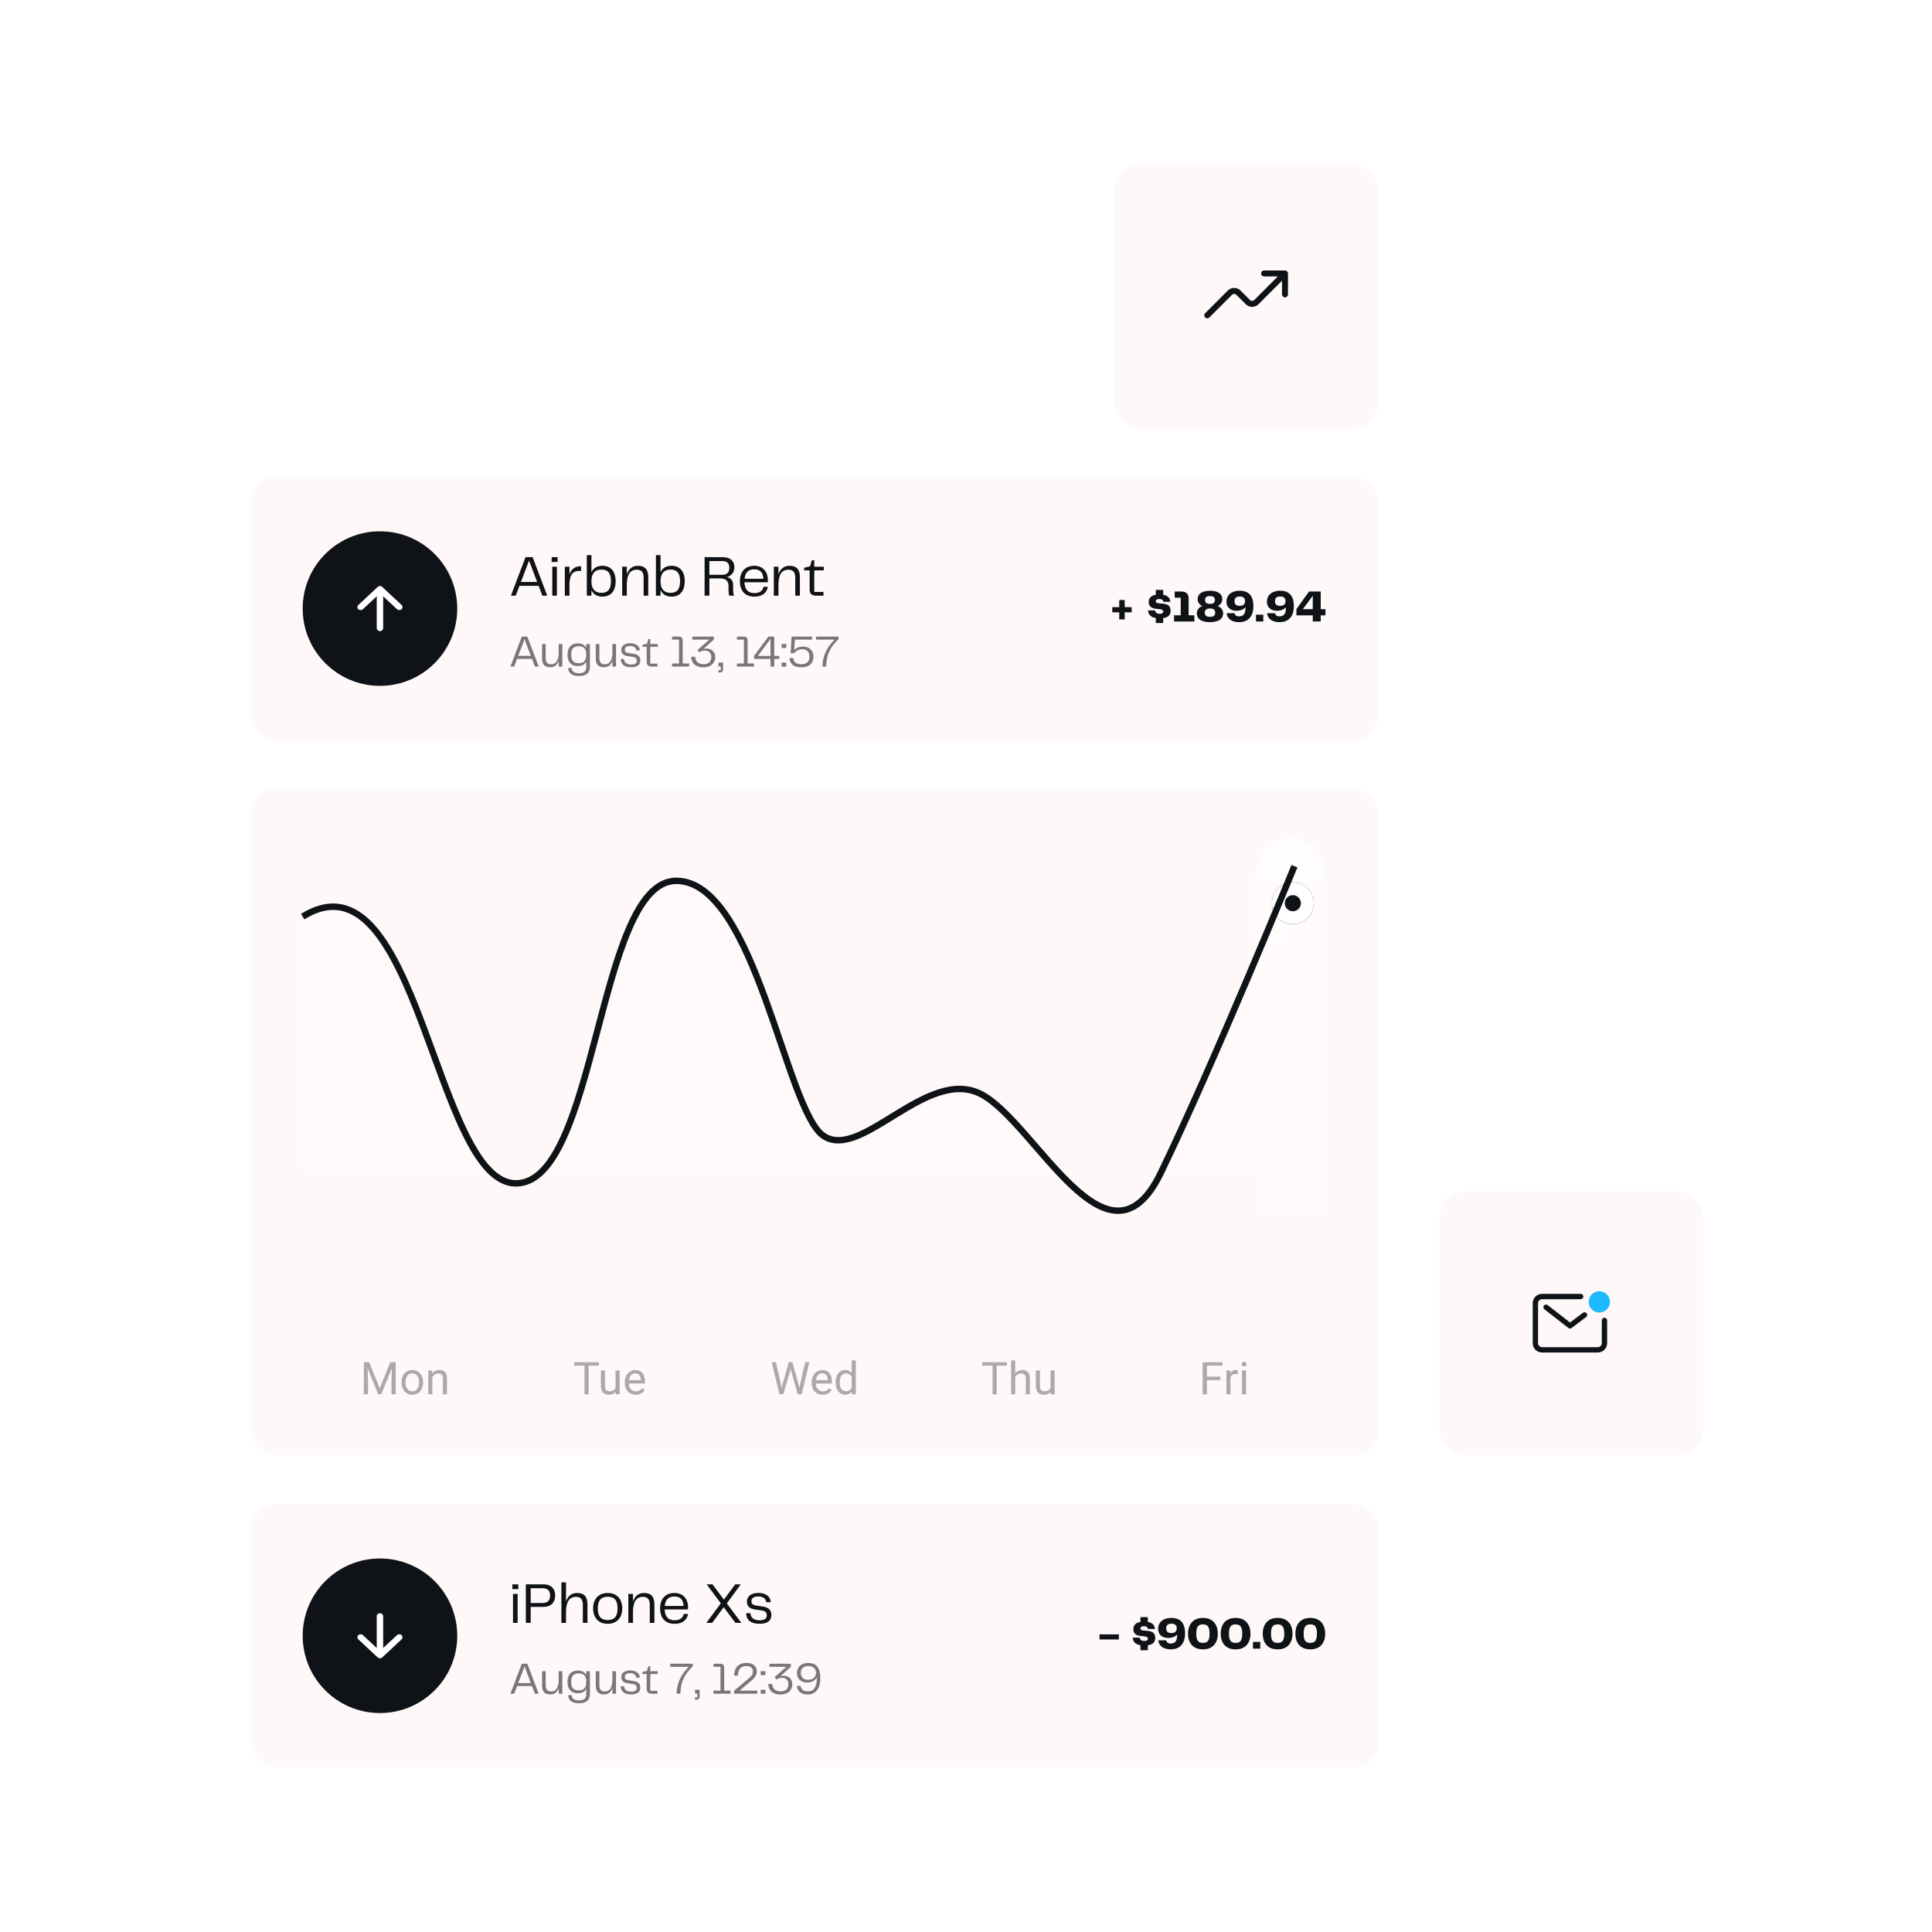 <svg width="600" height="600" viewBox="0 0 600 600" fill="none" xmlns="http://www.w3.org/2000/svg">
<g clip-path="url(#clip0_366_7217)">
<rect width="600" height="600" fill="white"/>
<rect width="1440" height="920" fill="white"/>
<rect opacity="0.4" x="447" y="370" width="82" height="82" rx="8" fill="#FFEEEE"/>
<path d="M490.897 401.828C491.354 401.828 491.724 402.199 491.724 402.656C491.724 403.107 491.362 403.474 490.913 403.483L490.897 403.483H478.897C478.218 403.483 477.666 404.028 477.655 404.704L477.655 404.725V417.138C477.655 417.817 478.2 418.369 478.876 418.38L478.897 418.38H496.21C496.889 418.38 497.44 417.835 497.451 417.159L497.452 417.138V410.052C497.452 409.595 497.822 409.225 498.279 409.225C498.731 409.225 499.098 409.586 499.107 410.036L499.107 410.052V417.138C499.107 418.722 497.836 420.009 496.258 420.035L496.21 420.035H478.897C477.313 420.035 476.026 418.764 476 417.186L476 417.138V404.725C476 403.141 477.271 401.854 478.849 401.829L478.897 401.828H490.897Z" fill="#0F1318"/>
<path d="M479.487 405.456C479.764 405.1 480.274 405.032 480.634 405.3L480.648 405.311L487.596 410.715L491.59 407.7C491.95 407.428 492.46 407.495 492.738 407.848L492.749 407.862C493.021 408.222 492.954 408.732 492.601 409.01L492.587 409.021L488.087 412.418C487.794 412.64 487.39 412.64 487.096 412.422L487.08 412.411L479.632 406.618C479.271 406.337 479.206 405.817 479.487 405.456Z" fill="#0F1318"/>
<circle cx="496.683" cy="404.312" r="2.48" fill="#1DBAFF"/>
<path fill-rule="evenodd" clip-rule="evenodd" d="M493.383 404.312C493.383 406.138 494.864 407.619 496.691 407.619C498.517 407.618 499.997 406.138 499.998 404.312C499.998 402.485 498.517 401.004 496.691 401.004C494.864 401.004 493.383 402.485 493.383 404.312ZM495.16 403.679C495.417 403.061 496.021 402.658 496.691 402.659C497.604 402.661 498.343 403.401 498.343 404.314C498.343 404.984 497.94 405.588 497.321 405.844C496.702 406.1 495.99 405.958 495.517 405.484C495.044 405.01 494.903 404.297 495.16 403.679Z" fill="#1DBAFF"/>
<rect opacity="0.4" x="346" y="51" width="82" height="82" rx="8" fill="#FFEEEE"/>
<path d="M399.069 84C399.576 84 399.988 84.406 399.998 84.91L399.998 84.929V91.429C399.998 91.941 399.582 92.357 399.069 92.357C398.562 92.357 398.151 91.951 398.141 91.447L398.141 91.429V85.857H392.569C392.062 85.857 391.651 85.451 391.641 84.947L391.641 84.929C391.641 84.422 392.047 84.01 392.551 84L392.569 84H399.069Z" fill="#0F1318"/>
<path d="M397.486 85.202C397.849 84.839 398.437 84.839 398.799 85.202C399.157 85.559 399.162 86.136 398.814 86.5L398.799 86.515L390.827 94.487C390.305 95.01 389.596 95.303 388.857 95.303C388.13 95.303 387.432 95.019 386.912 94.512L386.887 94.487L383.942 91.542C383.768 91.368 383.532 91.27 383.286 91.27C383.047 91.27 382.818 91.362 382.646 91.526L382.629 91.543L375.585 98.586C375.223 98.949 374.635 98.949 374.272 98.586C373.914 98.229 373.909 97.652 374.257 97.288L374.272 97.273L381.316 90.229C381.838 89.707 382.547 89.413 383.286 89.413C384.013 89.413 384.711 89.698 385.231 90.205L385.256 90.229L388.2 93.174C388.375 93.348 388.611 93.446 388.857 93.446C389.096 93.446 389.324 93.355 389.497 93.191L389.514 93.174L397.486 85.202Z" fill="#0F1318"/>
<rect opacity="0.4" x="78" y="245" width="350" height="207" rx="8" fill="#FFEEEE"/>
<path fill-rule="evenodd" clip-rule="evenodd" d="M94 284.378C129.842 262.221 134.87 367.322 160.206 367.322C185.543 367.322 185.407 273.259 209.979 273.259C234.551 273.259 243.9 344.692 255.732 352.576C267.564 360.461 288.055 330.716 304.802 339.675C321.549 348.634 343.999 398.012 360.421 364.062C376.842 330.112 401 271 401 271V436H94V284.378Z" fill="url(#paint0_linear_366_7217)" fill-opacity="0.5"/>
<rect x="390" y="260" width="22" height="131" rx="11" fill="url(#paint1_linear_366_7217)"/>
<g filter="url(#filter0_d_366_7217)">
<circle cx="401.5" cy="270.5" r="6.5" fill="#0F1318"/>
<circle cx="401.5" cy="270.5" r="4.5" stroke="white" stroke-width="4"/>
</g>
<path d="M94 284.655C129.852 262.525 134.881 367.499 160.225 367.499C185.57 367.499 185.433 273.55 210.013 273.55C234.592 273.55 243.943 344.896 255.779 352.771C267.615 360.645 288.112 330.937 304.863 339.885C321.614 348.833 344.071 398.151 360.498 364.242C376.924 330.333 402 269 402 269" stroke="#0F1318" stroke-width="2"/>
<path opacity="0.32" d="M113.4 423.047H114.678L117.939 431.161L121.193 423.047H122.478L118.431 433H117.433L113.4 423.047ZM112.983 423.047H114.111L114.295 429.117V433H112.983V423.047ZM121.76 423.047H122.888V433H121.575V429.117L121.76 423.047ZM124.679 429.384V429.227C124.679 428.693 124.756 428.199 124.911 427.743C125.066 427.283 125.29 426.884 125.581 426.547C125.873 426.205 126.226 425.941 126.641 425.754C127.056 425.562 127.52 425.467 128.035 425.467C128.555 425.467 129.022 425.562 129.437 425.754C129.856 425.941 130.211 426.205 130.503 426.547C130.799 426.884 131.025 427.283 131.18 427.743C131.335 428.199 131.412 428.693 131.412 429.227V429.384C131.412 429.917 131.335 430.411 131.18 430.867C131.025 431.323 130.799 431.722 130.503 432.063C130.211 432.401 129.858 432.665 129.444 432.856C129.033 433.043 128.569 433.137 128.049 433.137C127.529 433.137 127.062 433.043 126.648 432.856C126.233 432.665 125.877 432.401 125.581 432.063C125.29 431.722 125.066 431.323 124.911 430.867C124.756 430.411 124.679 429.917 124.679 429.384ZM125.944 429.227V429.384C125.944 429.753 125.987 430.102 126.073 430.43C126.16 430.753 126.29 431.04 126.463 431.291C126.641 431.542 126.862 431.74 127.126 431.886C127.39 432.027 127.698 432.098 128.049 432.098C128.395 432.098 128.698 432.027 128.958 431.886C129.223 431.74 129.441 431.542 129.614 431.291C129.788 431.04 129.918 430.753 130.004 430.43C130.095 430.102 130.141 429.753 130.141 429.384V429.227C130.141 428.862 130.095 428.518 130.004 428.194C129.918 427.866 129.785 427.577 129.608 427.326C129.434 427.071 129.216 426.87 128.951 426.725C128.692 426.579 128.386 426.506 128.035 426.506C127.689 426.506 127.384 426.579 127.119 426.725C126.86 426.87 126.641 427.071 126.463 427.326C126.29 427.577 126.16 427.866 126.073 428.194C125.987 428.518 125.944 428.862 125.944 429.227ZM134.263 427.183V433H132.998V425.604H134.195L134.263 427.183ZM133.962 429.021L133.436 429.001C133.44 428.495 133.515 428.028 133.661 427.6C133.807 427.167 134.012 426.791 134.277 426.472C134.541 426.153 134.855 425.907 135.22 425.733C135.589 425.556 135.997 425.467 136.444 425.467C136.808 425.467 137.136 425.517 137.428 425.617C137.72 425.713 137.968 425.868 138.173 426.082C138.383 426.296 138.542 426.574 138.652 426.916C138.761 427.253 138.816 427.666 138.816 428.153V433H137.544V428.14C137.544 427.752 137.487 427.442 137.373 427.21C137.259 426.973 137.093 426.802 136.874 426.697C136.655 426.588 136.387 426.533 136.068 426.533C135.753 426.533 135.466 426.599 135.206 426.731C134.951 426.864 134.73 427.046 134.543 427.278C134.361 427.511 134.217 427.777 134.112 428.078C134.012 428.374 133.962 428.689 133.962 429.021Z" fill="black"/>
<path opacity="0.32" d="M182.812 423.047V433H181.513V423.047H182.812ZM186.011 423.047V424.127H178.321V423.047H186.011ZM191.165 431.291V425.604H192.437V433H191.227L191.165 431.291ZM191.404 429.732L191.931 429.719C191.931 430.211 191.878 430.667 191.774 431.086C191.673 431.501 191.509 431.861 191.281 432.166C191.054 432.471 190.755 432.711 190.386 432.884C190.017 433.052 189.568 433.137 189.039 433.137C188.679 433.137 188.349 433.084 188.048 432.979C187.752 432.875 187.497 432.713 187.282 432.494C187.068 432.275 186.902 431.991 186.783 431.64C186.669 431.289 186.612 430.867 186.612 430.375V425.604H187.877V430.389C187.877 430.721 187.914 430.997 187.987 431.216C188.064 431.43 188.167 431.601 188.294 431.729C188.426 431.852 188.572 431.938 188.732 431.988C188.896 432.038 189.064 432.063 189.237 432.063C189.775 432.063 190.201 431.961 190.516 431.756C190.83 431.546 191.056 431.266 191.193 430.915C191.334 430.56 191.404 430.165 191.404 429.732ZM197.434 433.137C196.919 433.137 196.452 433.05 196.032 432.877C195.618 432.699 195.26 432.451 194.959 432.132C194.663 431.813 194.435 431.435 194.276 430.997C194.116 430.56 194.036 430.081 194.036 429.562V429.274C194.036 428.673 194.125 428.137 194.303 427.668C194.481 427.194 194.722 426.793 195.028 426.465C195.333 426.137 195.679 425.888 196.067 425.72C196.454 425.551 196.855 425.467 197.27 425.467C197.798 425.467 198.254 425.558 198.637 425.74C199.024 425.923 199.341 426.178 199.587 426.506C199.833 426.829 200.015 427.212 200.134 427.654C200.252 428.092 200.312 428.57 200.312 429.09V429.657H194.788V428.625H199.047V428.529C199.029 428.201 198.96 427.882 198.842 427.572C198.728 427.262 198.546 427.007 198.295 426.807C198.044 426.606 197.703 426.506 197.27 426.506C196.983 426.506 196.718 426.567 196.477 426.69C196.235 426.809 196.028 426.987 195.855 427.224C195.682 427.461 195.547 427.75 195.451 428.092C195.356 428.434 195.308 428.828 195.308 429.274V429.562C195.308 429.912 195.356 430.243 195.451 430.553C195.552 430.858 195.695 431.127 195.882 431.359C196.073 431.592 196.304 431.774 196.572 431.906C196.846 432.038 197.156 432.104 197.502 432.104C197.949 432.104 198.327 432.013 198.637 431.831C198.947 431.649 199.218 431.405 199.45 431.1L200.216 431.708C200.057 431.95 199.854 432.18 199.608 432.398C199.362 432.617 199.058 432.795 198.698 432.932C198.343 433.068 197.921 433.137 197.434 433.137Z" fill="black"/>
<path opacity="0.32" d="M243.009 429.992L244.985 423.047H245.942L245.388 425.747L243.262 433H242.312L243.009 429.992ZM240.965 423.047L242.537 429.855L243.009 433H242.066L239.653 423.047H240.965ZM248.498 429.849L250.036 423.047H251.356L248.949 433H248.006L248.498 429.849ZM246.085 423.047L248.006 429.992L248.703 433H247.753L245.702 425.747L245.142 423.047H246.085ZM255.478 433.137C254.963 433.137 254.496 433.05 254.076 432.877C253.662 432.699 253.304 432.451 253.003 432.132C252.707 431.813 252.479 431.435 252.32 430.997C252.16 430.56 252.08 430.081 252.08 429.562V429.274C252.08 428.673 252.169 428.137 252.347 427.668C252.525 427.194 252.766 426.793 253.071 426.465C253.377 426.137 253.723 425.888 254.111 425.72C254.498 425.551 254.899 425.467 255.314 425.467C255.842 425.467 256.298 425.558 256.681 425.74C257.068 425.923 257.385 426.178 257.631 426.506C257.877 426.829 258.059 427.212 258.178 427.654C258.296 428.092 258.356 428.57 258.356 429.09V429.657H252.832V428.625H257.091V428.529C257.073 428.201 257.004 427.882 256.886 427.572C256.772 427.262 256.59 427.007 256.339 426.807C256.088 426.606 255.747 426.506 255.314 426.506C255.027 426.506 254.762 426.567 254.521 426.69C254.279 426.809 254.072 426.987 253.899 427.224C253.725 427.461 253.591 427.75 253.495 428.092C253.4 428.434 253.352 428.828 253.352 429.274V429.562C253.352 429.912 253.4 430.243 253.495 430.553C253.596 430.858 253.739 431.127 253.926 431.359C254.117 431.592 254.348 431.774 254.616 431.906C254.89 432.038 255.2 432.104 255.546 432.104C255.993 432.104 256.371 432.013 256.681 431.831C256.991 431.649 257.262 431.405 257.494 431.1L258.26 431.708C258.1 431.95 257.898 432.18 257.652 432.398C257.405 432.617 257.102 432.795 256.742 432.932C256.387 433.068 255.965 433.137 255.478 433.137ZM264.494 431.564V422.5H265.766V433H264.604L264.494 431.564ZM259.518 429.384V429.24C259.518 428.675 259.586 428.162 259.723 427.702C259.864 427.237 260.062 426.839 260.318 426.506C260.577 426.173 260.885 425.918 261.24 425.74C261.6 425.558 262.001 425.467 262.444 425.467C262.908 425.467 263.314 425.549 263.66 425.713C264.011 425.872 264.307 426.107 264.549 426.417C264.795 426.722 264.989 427.091 265.13 427.524C265.271 427.957 265.369 428.447 265.424 428.994V429.623C265.374 430.165 265.276 430.653 265.13 431.086C264.989 431.519 264.795 431.888 264.549 432.193C264.307 432.499 264.011 432.733 263.66 432.897C263.309 433.057 262.899 433.137 262.43 433.137C261.997 433.137 261.6 433.043 261.24 432.856C260.885 432.67 260.577 432.408 260.318 432.07C260.062 431.733 259.864 431.337 259.723 430.881C259.586 430.421 259.518 429.922 259.518 429.384ZM260.789 429.24V429.384C260.789 429.753 260.826 430.099 260.899 430.423C260.976 430.746 261.095 431.031 261.254 431.277C261.414 431.523 261.616 431.717 261.862 431.858C262.109 431.995 262.403 432.063 262.744 432.063C263.164 432.063 263.508 431.975 263.777 431.797C264.05 431.619 264.269 431.384 264.433 431.093C264.597 430.801 264.724 430.484 264.816 430.143V428.495C264.761 428.244 264.681 428.003 264.576 427.771C264.476 427.534 264.344 427.324 264.18 427.142C264.02 426.955 263.822 426.807 263.585 426.697C263.353 426.588 263.077 426.533 262.758 426.533C262.412 426.533 262.113 426.606 261.862 426.752C261.616 426.893 261.414 427.089 261.254 427.34C261.095 427.586 260.976 427.873 260.899 428.201C260.826 428.525 260.789 428.871 260.789 429.24Z" fill="black"/>
<path opacity="0.32" d="M309.535 423.047V433H308.237V423.047H309.535ZM312.735 423.047V424.127H305.044V423.047H312.735ZM315.284 422.5V433H314.02V422.5H315.284ZM314.984 429.021L314.457 429.001C314.462 428.495 314.537 428.028 314.683 427.6C314.829 427.167 315.034 426.791 315.298 426.472C315.562 426.153 315.877 425.907 316.241 425.733C316.611 425.556 317.018 425.467 317.465 425.467C317.83 425.467 318.158 425.517 318.449 425.617C318.741 425.713 318.989 425.868 319.195 426.082C319.404 426.296 319.564 426.574 319.673 426.916C319.782 427.253 319.837 427.666 319.837 428.153V433H318.566V428.14C318.566 427.752 318.509 427.442 318.395 427.21C318.281 426.973 318.114 426.802 317.896 426.697C317.677 426.588 317.408 426.533 317.089 426.533C316.775 426.533 316.487 426.599 316.228 426.731C315.973 426.864 315.751 427.046 315.565 427.278C315.382 427.511 315.239 427.777 315.134 428.078C315.034 428.374 314.984 428.689 314.984 429.021ZM326.256 431.291V425.604H327.528V433H326.318L326.256 431.291ZM326.495 429.732L327.022 429.719C327.022 430.211 326.969 430.667 326.864 431.086C326.764 431.501 326.6 431.861 326.372 432.166C326.144 432.471 325.846 432.711 325.477 432.884C325.108 433.052 324.659 433.137 324.13 433.137C323.77 433.137 323.44 433.084 323.139 432.979C322.843 432.875 322.587 432.713 322.373 432.494C322.159 432.275 321.993 431.991 321.874 431.64C321.76 431.289 321.703 430.867 321.703 430.375V425.604H322.968V430.389C322.968 430.721 323.004 430.997 323.077 431.216C323.155 431.43 323.257 431.601 323.385 431.729C323.517 431.852 323.663 431.938 323.822 431.988C323.987 432.038 324.155 432.063 324.328 432.063C324.866 432.063 325.292 431.961 325.607 431.756C325.921 431.546 326.147 431.266 326.283 430.915C326.425 430.56 326.495 430.165 326.495 429.732Z" fill="black"/>
<path opacity="0.32" d="M374.819 423.047V433H373.499V423.047H374.819ZM378.988 427.524V428.604H374.531V427.524H378.988ZM379.665 423.047V424.127H374.531V423.047H379.665ZM382.133 426.766V433H380.868V425.604H382.099L382.133 426.766ZM384.444 425.562L384.437 426.738C384.332 426.715 384.232 426.702 384.136 426.697C384.045 426.688 383.94 426.684 383.821 426.684C383.53 426.684 383.272 426.729 383.049 426.82C382.826 426.911 382.637 427.039 382.482 427.203C382.327 427.367 382.204 427.563 382.112 427.791C382.026 428.014 381.969 428.26 381.942 428.529L381.586 428.734C381.586 428.288 381.629 427.868 381.716 427.477C381.807 427.085 381.946 426.738 382.133 426.438C382.32 426.132 382.557 425.895 382.844 425.727C383.136 425.553 383.482 425.467 383.883 425.467C383.974 425.467 384.079 425.478 384.197 425.501C384.316 425.519 384.398 425.54 384.444 425.562ZM386.987 425.604V433H385.715V425.604H386.987ZM385.619 423.642C385.619 423.437 385.681 423.263 385.804 423.122C385.932 422.981 386.118 422.91 386.364 422.91C386.606 422.91 386.791 422.981 386.918 423.122C387.05 423.263 387.116 423.437 387.116 423.642C387.116 423.838 387.05 424.006 386.918 424.147C386.791 424.284 386.606 424.353 386.364 424.353C386.118 424.353 385.932 424.284 385.804 424.147C385.681 424.006 385.619 423.838 385.619 423.642Z" fill="black"/>
<rect opacity="0.4" x="78" y="148" width="350" height="82" rx="8" fill="#FFEEEE"/>
<g clip-path="url(#clip1_366_7217)">
<path opacity="0.56" d="M166.12 207H167.296L163.768 197.69H162.046L158.518 207H159.68L160.59 204.62H165.21L166.12 207ZM160.94 203.682L162.9 198.53L164.86 203.682H160.94ZM173.509 200V202.674C173.509 204.998 172.683 206.3 171.227 206.3C170.149 206.3 169.463 205.894 169.463 204.34V200H168.343V204.466C168.343 206.3 169.141 207.224 170.905 207.224C172.263 207.224 173.089 206.468 173.509 205.222V207H174.629V200H173.509ZM182.078 200V201.204C181.602 200.308 180.748 199.804 179.474 199.804C177.276 199.804 176.24 201.176 176.24 203.318C176.24 205.474 177.276 206.846 179.474 206.846C180.734 206.846 181.602 206.398 182.078 205.488V207C182.078 208.498 181.392 209.072 179.74 209.072C178.186 209.072 177.598 208.372 177.514 207.448H176.408C176.534 209.044 177.654 209.954 179.74 209.954C182.288 209.954 183.198 208.876 183.198 207.014V200H182.078ZM179.74 205.964C178.144 205.964 177.388 205.208 177.388 203.318C177.388 201.428 178.144 200.686 179.74 200.686C181.224 200.686 182.078 201.428 182.078 203.318C182.078 205.222 181.224 205.964 179.74 205.964ZM190.189 200V202.674C190.189 204.998 189.363 206.3 187.907 206.3C186.829 206.3 186.143 205.894 186.143 204.34V200H185.023V204.466C185.023 206.3 185.821 207.224 187.585 207.224C188.943 207.224 189.769 206.468 190.189 205.222V207H191.309V200H190.189ZM192.766 204.662C192.794 206.132 193.718 207.224 196 207.224C197.862 207.224 198.856 206.524 198.856 205.096C198.856 203.948 198.268 203.262 196.658 203.024L195.174 202.814C194.292 202.688 194.04 202.268 194.04 201.778C194.04 201.092 194.53 200.616 195.72 200.616C197.008 200.616 197.54 201.274 197.61 202.002H198.716C198.632 200.686 197.582 199.762 195.748 199.762C193.984 199.762 192.948 200.56 192.948 201.862C192.948 202.94 193.634 203.584 194.852 203.752L196.476 203.99C197.358 204.116 197.75 204.48 197.75 205.152C197.75 205.936 197.26 206.37 196.028 206.37C194.418 206.37 193.886 205.614 193.802 204.662H192.766ZM202.525 207H204.177V206.09H201.951V200.882H204.261V200H201.951V198.446H201.349L200.929 199.902L199.501 200.252V200.882H200.831V205.362C200.831 206.482 201.181 207 202.525 207ZM208.702 207H214.008V206.048H212.02V198.852C212.02 198.11 211.67 197.69 210.704 197.69H208.716V198.642H210.872V206.048H208.702V207ZM214.657 203.976C214.699 205.81 215.917 207.238 218.367 207.238C221.139 207.238 222.119 205.614 222.119 204.06C222.119 202.268 220.789 201.4 219.417 201.4C218.983 201.4 218.675 201.47 218.465 201.526L221.671 198.642V197.69H215.007V198.642H220.299L216.631 201.834L217.191 202.576C217.723 202.226 218.199 202.044 218.913 202.044C220.229 202.044 220.901 202.842 220.901 204.032C220.901 205.502 220.033 206.272 218.395 206.272C216.771 206.272 215.917 205.236 215.875 203.976H214.657ZM223.112 206.944H223.826V208.134H223.112V208.862H223.406C224.204 208.862 224.554 208.582 224.554 207.812V205.768H223.112V206.944ZM228.854 207H234.16V206.048H232.172V198.852C232.172 198.11 231.822 197.69 230.856 197.69H228.868V198.642H231.024V206.048H228.854V207ZM240.449 203.696V197.69H238.629L234.191 203.696V204.634H239.287V207H240.449V204.634H242.017V203.696H240.449ZM235.367 203.696L239.287 198.418V203.696H235.367ZM242.732 201.232H244.188V200H242.732V201.232ZM242.732 207H244.188V205.768H242.732V207ZM249.361 200.798C248.045 200.798 247.205 201.26 246.645 201.876L246.855 198.642H252.217V197.69H245.833L245.539 202.856H246.617C247.261 202.058 248.059 201.638 249.137 201.638C250.565 201.638 251.391 202.464 251.391 203.962C251.391 205.362 250.621 206.272 248.871 206.272C247.135 206.272 246.449 205.474 246.365 204.368H245.175C245.259 206.062 246.393 207.238 248.871 207.238C251.573 207.238 252.609 205.782 252.609 203.948C252.609 201.96 251.335 200.798 249.361 200.798ZM253.424 198.642H259.178C256.952 200.826 255.468 203.472 255.412 207H256.574C256.644 202.884 258.226 200.602 260.41 198.488V197.69H253.424V198.642Z" fill="#0F1318"/>
<path d="M351.452 188.562H349.296V186.336H347.588V188.562H345.432V190.158H347.588V192.37H349.296V190.158H351.452V188.562ZM363.54 189.696C363.54 188.324 362.854 187.638 361.244 187.484L359.76 187.344C359.102 187.274 358.934 187.022 358.934 186.714C358.934 186.322 359.27 186.028 360.068 186.028C360.838 186.028 361.202 186.364 361.272 186.896H363.456C363.344 185.608 362.518 184.936 361.244 184.698V183.2H358.948V184.698C357.646 184.936 356.736 185.622 356.736 186.938C356.736 188.17 357.464 188.884 358.822 189.038L360.306 189.206C361.118 189.304 361.244 189.598 361.244 189.948C361.244 190.354 360.908 190.62 360.11 190.62C359.228 190.62 358.78 190.158 358.724 189.57H356.54C356.582 190.648 357.24 191.656 358.948 191.95V193.49H361.244V191.964C362.994 191.712 363.54 190.802 363.54 189.696ZM364.617 193H370.931V191.082H369.139V185.734C369.139 184.544 368.467 183.69 366.731 183.69H364.813V185.608H366.689V191.082H364.617V193ZM375.767 193.224C378.861 193.224 379.855 191.866 379.855 190.494C379.855 189.556 379.365 188.66 378.161 188.198C379.113 187.722 379.589 187.008 379.589 186.056C379.589 184.782 378.679 183.466 375.767 183.466C372.855 183.466 371.945 184.782 371.945 186.056C371.945 187.022 372.393 187.736 373.373 188.212C372.169 188.66 371.679 189.556 371.679 190.494C371.679 191.88 372.673 193.224 375.767 193.224ZM375.767 187.54C374.675 187.54 374.241 187.092 374.241 186.322C374.241 185.552 374.675 185.118 375.767 185.118C376.873 185.118 377.293 185.552 377.293 186.322C377.293 187.092 376.859 187.54 375.767 187.54ZM375.767 191.572C374.633 191.572 374.157 191.11 374.157 190.27C374.157 189.458 374.633 188.968 375.767 188.968C376.915 188.968 377.391 189.458 377.391 190.27C377.391 191.11 376.915 191.572 375.767 191.572ZM384.942 183.452C382.506 183.452 380.896 184.796 380.896 186.826C380.896 188.884 382.422 189.682 383.99 189.682C385.138 189.682 386.174 189.304 386.79 188.618V188.87C386.79 190.41 386.272 191.418 384.816 191.418C383.906 191.418 383.5 190.97 383.388 190.424H380.938C381.134 192.104 382.422 193.224 384.844 193.224C387.252 193.224 389.254 191.824 389.254 188.254C389.254 184.628 387.42 183.452 384.942 183.452ZM384.998 188.156C383.85 188.156 383.402 187.61 383.402 186.7C383.402 185.818 383.822 185.244 385.04 185.244C386.272 185.244 386.664 185.888 386.664 186.7C386.664 187.554 386.174 188.156 384.998 188.156ZM390.051 193H392.319V190.9H390.051V193ZM397.506 183.452C395.07 183.452 393.46 184.796 393.46 186.826C393.46 188.884 394.986 189.682 396.554 189.682C397.702 189.682 398.738 189.304 399.354 188.618V188.87C399.354 190.41 398.836 191.418 397.38 191.418C396.47 191.418 396.064 190.97 395.952 190.424H393.502C393.698 192.104 394.986 193.224 397.408 193.224C399.816 193.224 401.818 191.824 401.818 188.254C401.818 184.628 399.984 183.452 397.506 183.452ZM397.562 188.156C396.414 188.156 395.966 187.61 395.966 186.7C395.966 185.818 396.386 185.244 397.604 185.244C398.836 185.244 399.228 185.888 399.228 186.7C399.228 187.554 398.738 188.156 397.562 188.156ZM410.162 189.178V183.69H406.536L402.616 189.178V191.096H407.698V193H410.162V191.096H411.632V189.178H410.162ZM404.618 189.178L407.698 185.02V189.178H404.618Z" fill="#0F1318"/>
<path d="M168.44 185H169.952L165.416 173.03H163.202L158.666 185H160.16L161.33 181.94H167.27L168.44 185ZM161.78 180.734L164.3 174.11L166.82 180.734H161.78ZM171.315 174.524H173.169V173.03H171.315V174.524ZM171.513 185H172.953V176H171.513V185ZM180.15 175.874C178.44 175.874 177.396 176.882 176.856 178.376V176H175.416V185H176.856V181.688C176.856 179.15 177.432 177.206 180.096 177.296H180.474V175.874H180.15ZM187.077 175.712C185.421 175.712 184.287 176.432 183.675 177.71V172.4H182.235V185H183.675V183.272C184.287 184.55 185.421 185.288 187.077 185.288C189.903 185.288 191.199 183.254 191.199 180.5C191.199 177.728 189.903 175.712 187.077 175.712ZM186.789 184.118C184.881 184.118 183.675 183.038 183.675 180.5C183.675 177.962 184.881 176.882 186.789 176.882C188.841 176.882 189.741 178.07 189.741 180.5C189.741 182.912 188.841 184.118 186.789 184.118ZM198.118 175.712C196.336 175.712 195.22 176.72 194.662 178.358V176H193.222V185H194.662V181.562C194.662 178.466 195.724 176.918 197.722 176.918C199.036 176.918 199.882 177.494 199.882 179.42V185H201.322V179.258C201.322 176.936 200.368 175.712 198.118 175.712ZM208.54 175.712C206.884 175.712 205.75 176.432 205.138 177.71V172.4H203.698V185H205.138V183.272C205.75 184.55 206.884 185.288 208.54 185.288C211.366 185.288 212.662 183.254 212.662 180.5C212.662 177.728 211.366 175.712 208.54 175.712ZM208.252 184.118C206.344 184.118 205.138 183.038 205.138 180.5C205.138 177.962 206.344 176.882 208.252 176.882C210.304 176.882 211.204 178.07 211.204 180.5C211.204 182.912 210.304 184.118 208.252 184.118ZM227.688 181.832C227.688 180.068 226.878 179.528 225.744 179.204C227.076 178.898 228.066 177.782 228.066 176.18C228.066 174.254 226.86 173.03 224.394 173.03H218.814V185H220.308V179.636H223.674C225.33 179.636 226.248 180.338 226.248 182.048V183.146C226.248 184.01 226.338 184.604 226.464 185H227.922C227.814 184.55 227.688 183.974 227.688 183.092V181.832ZM224.214 178.52H220.308V174.236H224.232C225.798 174.236 226.5 174.92 226.5 176.306C226.5 177.674 225.888 178.52 224.214 178.52ZM234.292 184.19C232.492 184.19 231.304 183.29 231.196 180.824H238.432C238.468 180.608 238.468 180.428 238.468 180.194C238.468 177.566 236.938 175.712 234.238 175.712C231.25 175.712 229.774 177.8 229.774 180.482C229.774 183.2 231.142 185.288 234.238 185.288C237.226 185.288 238.27 183.596 238.45 182.228H237.136C236.866 183.362 236.056 184.19 234.292 184.19ZM234.256 176.81C235.93 176.81 236.992 177.674 237.064 179.744H231.232C231.43 177.62 232.546 176.81 234.256 176.81ZM245.21 175.712C243.428 175.712 242.312 176.72 241.754 178.358V176H240.314V185H241.754V181.562C241.754 178.466 242.816 176.918 244.814 176.918C246.128 176.918 246.974 177.494 246.974 179.42V185H248.414V179.258C248.414 176.936 247.46 175.712 245.21 175.712ZM253.619 185H255.743V183.83H252.881V177.134H255.851V176H252.881V174.002H252.107L251.567 175.874L249.731 176.324V177.134H251.441V182.894C251.441 184.334 251.891 185 253.619 185Z" fill="#0F1318"/>
</g>
<circle cx="118" cy="189" r="24" fill="#0F1318"/>
<path d="M117.293 182.273C117.679 181.913 118.304 181.909 118.695 182.262L118.707 182.273L124.707 187.873C125.098 188.238 125.098 188.829 124.707 189.193C124.321 189.554 123.696 189.558 123.305 189.204L123.293 189.193L118 184.253L112.707 189.193C112.321 189.554 111.696 189.558 111.305 189.204L111.293 189.193C110.906 188.833 110.902 188.25 111.281 187.885L111.293 187.873L117.293 182.273Z" fill="white"/>
<path d="M118 182.777C118.547 182.777 118.991 183.187 119 183.695L119 183.711V195.066C119 195.582 118.552 196 118 196C117.453 196 117.009 195.59 117 195.082L117 195.066V183.711C117 183.195 117.448 182.777 118 182.777Z" fill="white"/>
<rect opacity="0.4" x="78" y="467" width="350" height="82" rx="8" fill="#FFEEEE"/>
<g clip-path="url(#clip2_366_7217)">
<path opacity="0.56" d="M166.12 526H167.296L163.768 516.69H162.046L158.518 526H159.68L160.59 523.62H165.21L166.12 526ZM160.94 522.682L162.9 517.53L164.86 522.682H160.94ZM173.509 519V521.674C173.509 523.998 172.683 525.3 171.227 525.3C170.149 525.3 169.463 524.894 169.463 523.34V519H168.343V523.466C168.343 525.3 169.141 526.224 170.905 526.224C172.263 526.224 173.089 525.468 173.509 524.222V526H174.629V519H173.509ZM182.078 519V520.204C181.602 519.308 180.748 518.804 179.474 518.804C177.276 518.804 176.24 520.176 176.24 522.318C176.24 524.474 177.276 525.846 179.474 525.846C180.734 525.846 181.602 525.398 182.078 524.488V526C182.078 527.498 181.392 528.072 179.74 528.072C178.186 528.072 177.598 527.372 177.514 526.448H176.408C176.534 528.044 177.654 528.954 179.74 528.954C182.288 528.954 183.198 527.876 183.198 526.014V519H182.078ZM179.74 524.964C178.144 524.964 177.388 524.208 177.388 522.318C177.388 520.428 178.144 519.686 179.74 519.686C181.224 519.686 182.078 520.428 182.078 522.318C182.078 524.222 181.224 524.964 179.74 524.964ZM190.189 519V521.674C190.189 523.998 189.363 525.3 187.907 525.3C186.829 525.3 186.143 524.894 186.143 523.34V519H185.023V523.466C185.023 525.3 185.821 526.224 187.585 526.224C188.943 526.224 189.769 525.468 190.189 524.222V526H191.309V519H190.189ZM192.766 523.662C192.794 525.132 193.718 526.224 196 526.224C197.862 526.224 198.856 525.524 198.856 524.096C198.856 522.948 198.268 522.262 196.658 522.024L195.174 521.814C194.292 521.688 194.04 521.268 194.04 520.778C194.04 520.092 194.53 519.616 195.72 519.616C197.008 519.616 197.54 520.274 197.61 521.002H198.716C198.632 519.686 197.582 518.762 195.748 518.762C193.984 518.762 192.948 519.56 192.948 520.862C192.948 521.94 193.634 522.584 194.852 522.752L196.476 522.99C197.358 523.116 197.75 523.48 197.75 524.152C197.75 524.936 197.26 525.37 196.028 525.37C194.418 525.37 193.886 524.614 193.802 523.662H192.766ZM202.525 526H204.177V525.09H201.951V519.882H204.261V519H201.951V517.446H201.349L200.929 518.902L199.501 519.252V519.882H200.831V524.362C200.831 525.482 201.181 526 202.525 526ZM208.156 517.642H213.91C211.684 519.826 210.2 522.472 210.144 526H211.306C211.376 521.884 212.958 519.602 215.142 517.488V516.69H208.156V517.642ZM215.839 525.944H216.553V527.134H215.839V527.862H216.133C216.931 527.862 217.281 527.582 217.281 526.812V524.768H215.839V525.944ZM221.581 526H226.887V525.048H224.899V517.852C224.899 517.11 224.549 516.69 223.583 516.69H221.595V517.642H223.751V525.048H221.581V526ZM227.994 526H235.218V525.048H229.66L232.81 522.416C234.35 521.142 235.036 520.274 235.036 519.056C235.036 517.698 234.168 516.438 231.816 516.438C229.016 516.438 228.022 518.258 227.98 520.386H229.184C229.212 518.482 229.982 517.404 231.83 517.404C233.216 517.404 233.818 518.118 233.818 519.07C233.818 519.882 233.524 520.4 232.614 521.17L227.994 525.048V526ZM236.237 520.232H237.693V519H236.237V520.232ZM236.237 526H237.693V524.768H236.237V526ZM238.597 522.976C238.639 524.81 239.857 526.238 242.307 526.238C245.079 526.238 246.059 524.614 246.059 523.06C246.059 521.268 244.729 520.4 243.357 520.4C242.923 520.4 242.615 520.47 242.405 520.526L245.611 517.642V516.69H238.947V517.642H244.239L240.571 520.834L241.131 521.576C241.663 521.226 242.139 521.044 242.853 521.044C244.169 521.044 244.841 521.842 244.841 523.032C244.841 524.502 243.973 525.272 242.335 525.272C240.711 525.272 239.857 524.236 239.815 522.976H238.597ZM251.028 516.438C248.76 516.438 247.5 517.81 247.5 519.588C247.5 521.534 248.956 522.528 250.706 522.528C252.134 522.528 253.184 521.87 253.688 520.876V520.974C253.688 524.096 252.68 525.272 250.832 525.272C249.46 525.272 248.788 524.614 248.634 523.592H247.486C247.682 525.174 248.662 526.238 250.804 526.238C253.38 526.238 254.766 524.362 254.766 521.198C254.766 517.726 253.254 516.438 251.028 516.438ZM250.944 521.674C249.46 521.674 248.704 520.806 248.704 519.518C248.704 518.3 249.404 517.404 251.042 517.404C252.554 517.404 253.422 518.286 253.422 519.532C253.422 520.89 252.386 521.674 250.944 521.674Z" fill="#0F1318"/>
<path d="M341.462 507.562V509.158H347.482V507.562H341.462ZM358.769 508.696C358.769 507.324 358.083 506.638 356.473 506.484L354.989 506.344C354.331 506.274 354.163 506.022 354.163 505.714C354.163 505.322 354.499 505.028 355.297 505.028C356.067 505.028 356.431 505.364 356.501 505.896H358.685C358.573 504.608 357.747 503.936 356.473 503.698V502.2H354.177V503.698C352.875 503.936 351.965 504.622 351.965 505.938C351.965 507.17 352.693 507.884 354.051 508.038L355.535 508.206C356.347 508.304 356.473 508.598 356.473 508.948C356.473 509.354 356.137 509.62 355.339 509.62C354.457 509.62 354.009 509.158 353.953 508.57H351.769C351.811 509.648 352.469 510.656 354.177 510.95V512.49H356.473V510.964C358.223 510.712 358.769 509.802 358.769 508.696ZM363.723 502.452C361.287 502.452 359.677 503.796 359.677 505.826C359.677 507.884 361.203 508.682 362.771 508.682C363.919 508.682 364.955 508.304 365.571 507.618V507.87C365.571 509.41 365.053 510.418 363.597 510.418C362.687 510.418 362.281 509.97 362.169 509.424H359.719C359.915 511.104 361.203 512.224 363.625 512.224C366.033 512.224 368.035 510.824 368.035 507.254C368.035 503.628 366.201 502.452 363.723 502.452ZM363.779 507.156C362.631 507.156 362.183 506.61 362.183 505.7C362.183 504.818 362.603 504.244 363.821 504.244C365.053 504.244 365.445 504.888 365.445 505.7C365.445 506.554 364.955 507.156 363.779 507.156ZM373.578 512.224C376.98 512.224 378.212 509.83 378.212 507.352C378.212 504.916 376.98 502.452 373.578 502.452C370.176 502.452 368.944 504.902 368.944 507.352C368.944 509.844 370.176 512.224 373.578 512.224ZM371.52 507.352C371.52 505.504 371.926 504.468 373.578 504.468C375.23 504.468 375.636 505.504 375.636 507.352C375.636 509.172 375.23 510.222 373.578 510.222C371.926 510.222 371.52 509.172 371.52 507.352ZM383.722 512.224C387.124 512.224 388.356 509.83 388.356 507.352C388.356 504.916 387.124 502.452 383.722 502.452C380.32 502.452 379.088 504.902 379.088 507.352C379.088 509.844 380.32 512.224 383.722 512.224ZM381.664 507.352C381.664 505.504 382.07 504.468 383.722 504.468C385.374 504.468 385.78 505.504 385.78 507.352C385.78 509.172 385.374 510.222 383.722 510.222C382.07 510.222 381.664 509.172 381.664 507.352ZM389.121 512H391.389V509.9H389.121V512ZM396.779 512.224C400.181 512.224 401.413 509.83 401.413 507.352C401.413 504.916 400.181 502.452 396.779 502.452C393.377 502.452 392.145 504.902 392.145 507.352C392.145 509.844 393.377 512.224 396.779 512.224ZM394.721 507.352C394.721 505.504 395.127 504.468 396.779 504.468C398.431 504.468 398.837 505.504 398.837 507.352C398.837 509.172 398.431 510.222 396.779 510.222C395.127 510.222 394.721 509.172 394.721 507.352ZM406.923 512.224C410.325 512.224 411.557 509.83 411.557 507.352C411.557 504.916 410.325 502.452 406.923 502.452C403.521 502.452 402.289 504.902 402.289 507.352C402.289 509.844 403.521 512.224 406.923 512.224ZM404.865 507.352C404.865 505.504 405.271 504.468 406.923 504.468C408.575 504.468 408.981 505.504 408.981 507.352C408.981 509.172 408.575 510.222 406.923 510.222C405.271 510.222 404.865 509.172 404.865 507.352Z" fill="#0F1318"/>
<path d="M159.116 493.524H160.97V492.03H159.116V493.524ZM159.314 504H160.754V495H159.314V504ZM168.792 492.03H163.302V504H164.814V499.032H168.72C171.366 499.032 172.41 497.43 172.41 495.522C172.41 493.596 171.366 492.03 168.792 492.03ZM168.414 497.826H164.814V493.236H168.468C170.196 493.236 170.844 494.1 170.844 495.522C170.844 496.89 170.196 497.826 168.414 497.826ZM179.239 494.712C177.457 494.712 176.341 495.72 175.783 497.358V491.4H174.343V504H175.783V500.562C175.783 497.466 176.845 495.918 178.843 495.918C180.157 495.918 181.003 496.494 181.003 498.42V504H182.443V498.258C182.443 495.936 181.489 494.712 179.239 494.712ZM188.73 504.288C191.754 504.288 193.248 502.182 193.248 499.482C193.248 496.818 191.754 494.712 188.73 494.712C185.688 494.712 184.194 496.8 184.194 499.482C184.194 502.2 185.688 504.288 188.73 504.288ZM185.652 499.5C185.652 496.962 186.696 495.882 188.73 495.882C190.764 495.882 191.79 496.962 191.79 499.5C191.79 502.02 190.764 503.118 188.73 503.118C186.696 503.118 185.652 502.02 185.652 499.5ZM200.034 494.712C198.252 494.712 197.136 495.72 196.578 497.358V495H195.138V504H196.578V500.562C196.578 497.466 197.64 495.918 199.638 495.918C200.952 495.918 201.798 496.494 201.798 498.42V504H203.238V498.258C203.238 495.936 202.284 494.712 200.034 494.712ZM209.507 503.19C207.707 503.19 206.519 502.29 206.411 499.824H213.647C213.683 499.608 213.683 499.428 213.683 499.194C213.683 496.566 212.153 494.712 209.453 494.712C206.465 494.712 204.989 496.8 204.989 499.482C204.989 502.2 206.357 504.288 209.453 504.288C212.441 504.288 213.485 502.596 213.665 501.228H212.351C212.081 502.362 211.271 503.19 209.507 503.19ZM209.471 495.81C211.145 495.81 212.207 496.674 212.279 498.744H206.447C206.645 496.62 207.761 495.81 209.471 495.81ZM230.239 504L225.721 497.952L230.059 492.03H228.313L224.821 496.782L221.275 492.03H219.457L223.849 497.916L219.367 504H221.167L224.749 499.122L228.385 504H230.239ZM231.721 500.994C231.757 502.884 232.945 504.288 235.879 504.288C238.273 504.288 239.551 503.388 239.551 501.552C239.551 500.076 238.795 499.194 236.725 498.888L234.817 498.618C233.683 498.456 233.359 497.916 233.359 497.286C233.359 496.404 233.989 495.792 235.519 495.792C237.175 495.792 237.859 496.638 237.949 497.574H239.371C239.263 495.882 237.913 494.694 235.555 494.694C233.287 494.694 231.955 495.72 231.955 497.394C231.955 498.78 232.837 499.608 234.403 499.824L236.491 500.13C237.625 500.292 238.129 500.76 238.129 501.624C238.129 502.632 237.499 503.19 235.915 503.19C233.845 503.19 233.161 502.218 233.053 500.994H231.721Z" fill="#0F1318"/>
</g>
<circle cx="118" cy="508" r="24" fill="#0F1318"/>
<path d="M111.293 507.805C111.679 507.444 112.304 507.44 112.695 507.793L112.707 507.805L118 512.745L123.293 507.805C123.679 507.444 124.304 507.44 124.695 507.793L124.707 507.805C125.094 508.165 125.098 508.748 124.719 509.113L124.707 509.125L118.707 514.725C118.321 515.085 117.696 515.089 117.305 514.736L117.293 514.725L111.293 509.125C110.902 508.76 110.902 508.169 111.293 507.805Z" fill="white"/>
<path d="M118 501C118.547 501 118.991 501.41 119 501.918L119 501.933V513.289C119 513.804 118.552 514.222 118 514.222C117.453 514.222 117.009 513.813 117 513.304L117 513.289V501.933C117 501.418 117.448 501 118 501Z" fill="white"/>
</g>
<defs>
<filter id="filter0_d_366_7217" x="375" y="254" width="53" height="53" filterUnits="userSpaceOnUse" color-interpolation-filters="sRGB">
<feFlood flood-opacity="0" result="BackgroundImageFix"/>
<feColorMatrix in="SourceAlpha" type="matrix" values="0 0 0 0 0 0 0 0 0 0 0 0 0 0 0 0 0 0 127 0" result="hardAlpha"/>
<feOffset dy="10"/>
<feGaussianBlur stdDeviation="10"/>
<feColorMatrix type="matrix" values="0 0 0 0 0.188 0 0 0 0 0.224 0 0 0 0 0.267 0 0 0 0.2 0"/>
<feBlend mode="normal" in2="BackgroundImageFix" result="effect1_dropShadow_366_7217"/>
<feBlend mode="normal" in="SourceGraphic" in2="effect1_dropShadow_366_7217" result="shape"/>
</filter>
<linearGradient id="paint0_linear_366_7217" x1="94" y1="271" x2="94" y2="436" gradientUnits="userSpaceOnUse">
<stop stop-color="white" stop-opacity="0.32"/>
<stop offset="1" stop-color="white" stop-opacity="0.01"/>
</linearGradient>
<linearGradient id="paint1_linear_366_7217" x1="390" y1="260" x2="390" y2="391" gradientUnits="userSpaceOnUse">
<stop stop-color="white" stop-opacity="0.56"/>
<stop offset="1" stop-color="white" stop-opacity="0.01"/>
</linearGradient>
<clipPath id="clip0_366_7217">
<rect width="600" height="600" fill="white"/>
</clipPath>
<clipPath id="clip1_366_7217">
<rect width="254" height="42" fill="white" transform="translate(158 168)"/>
</clipPath>
<clipPath id="clip2_366_7217">
<rect width="254" height="42" fill="white" transform="translate(158 487)"/>
</clipPath>
</defs>
</svg>
